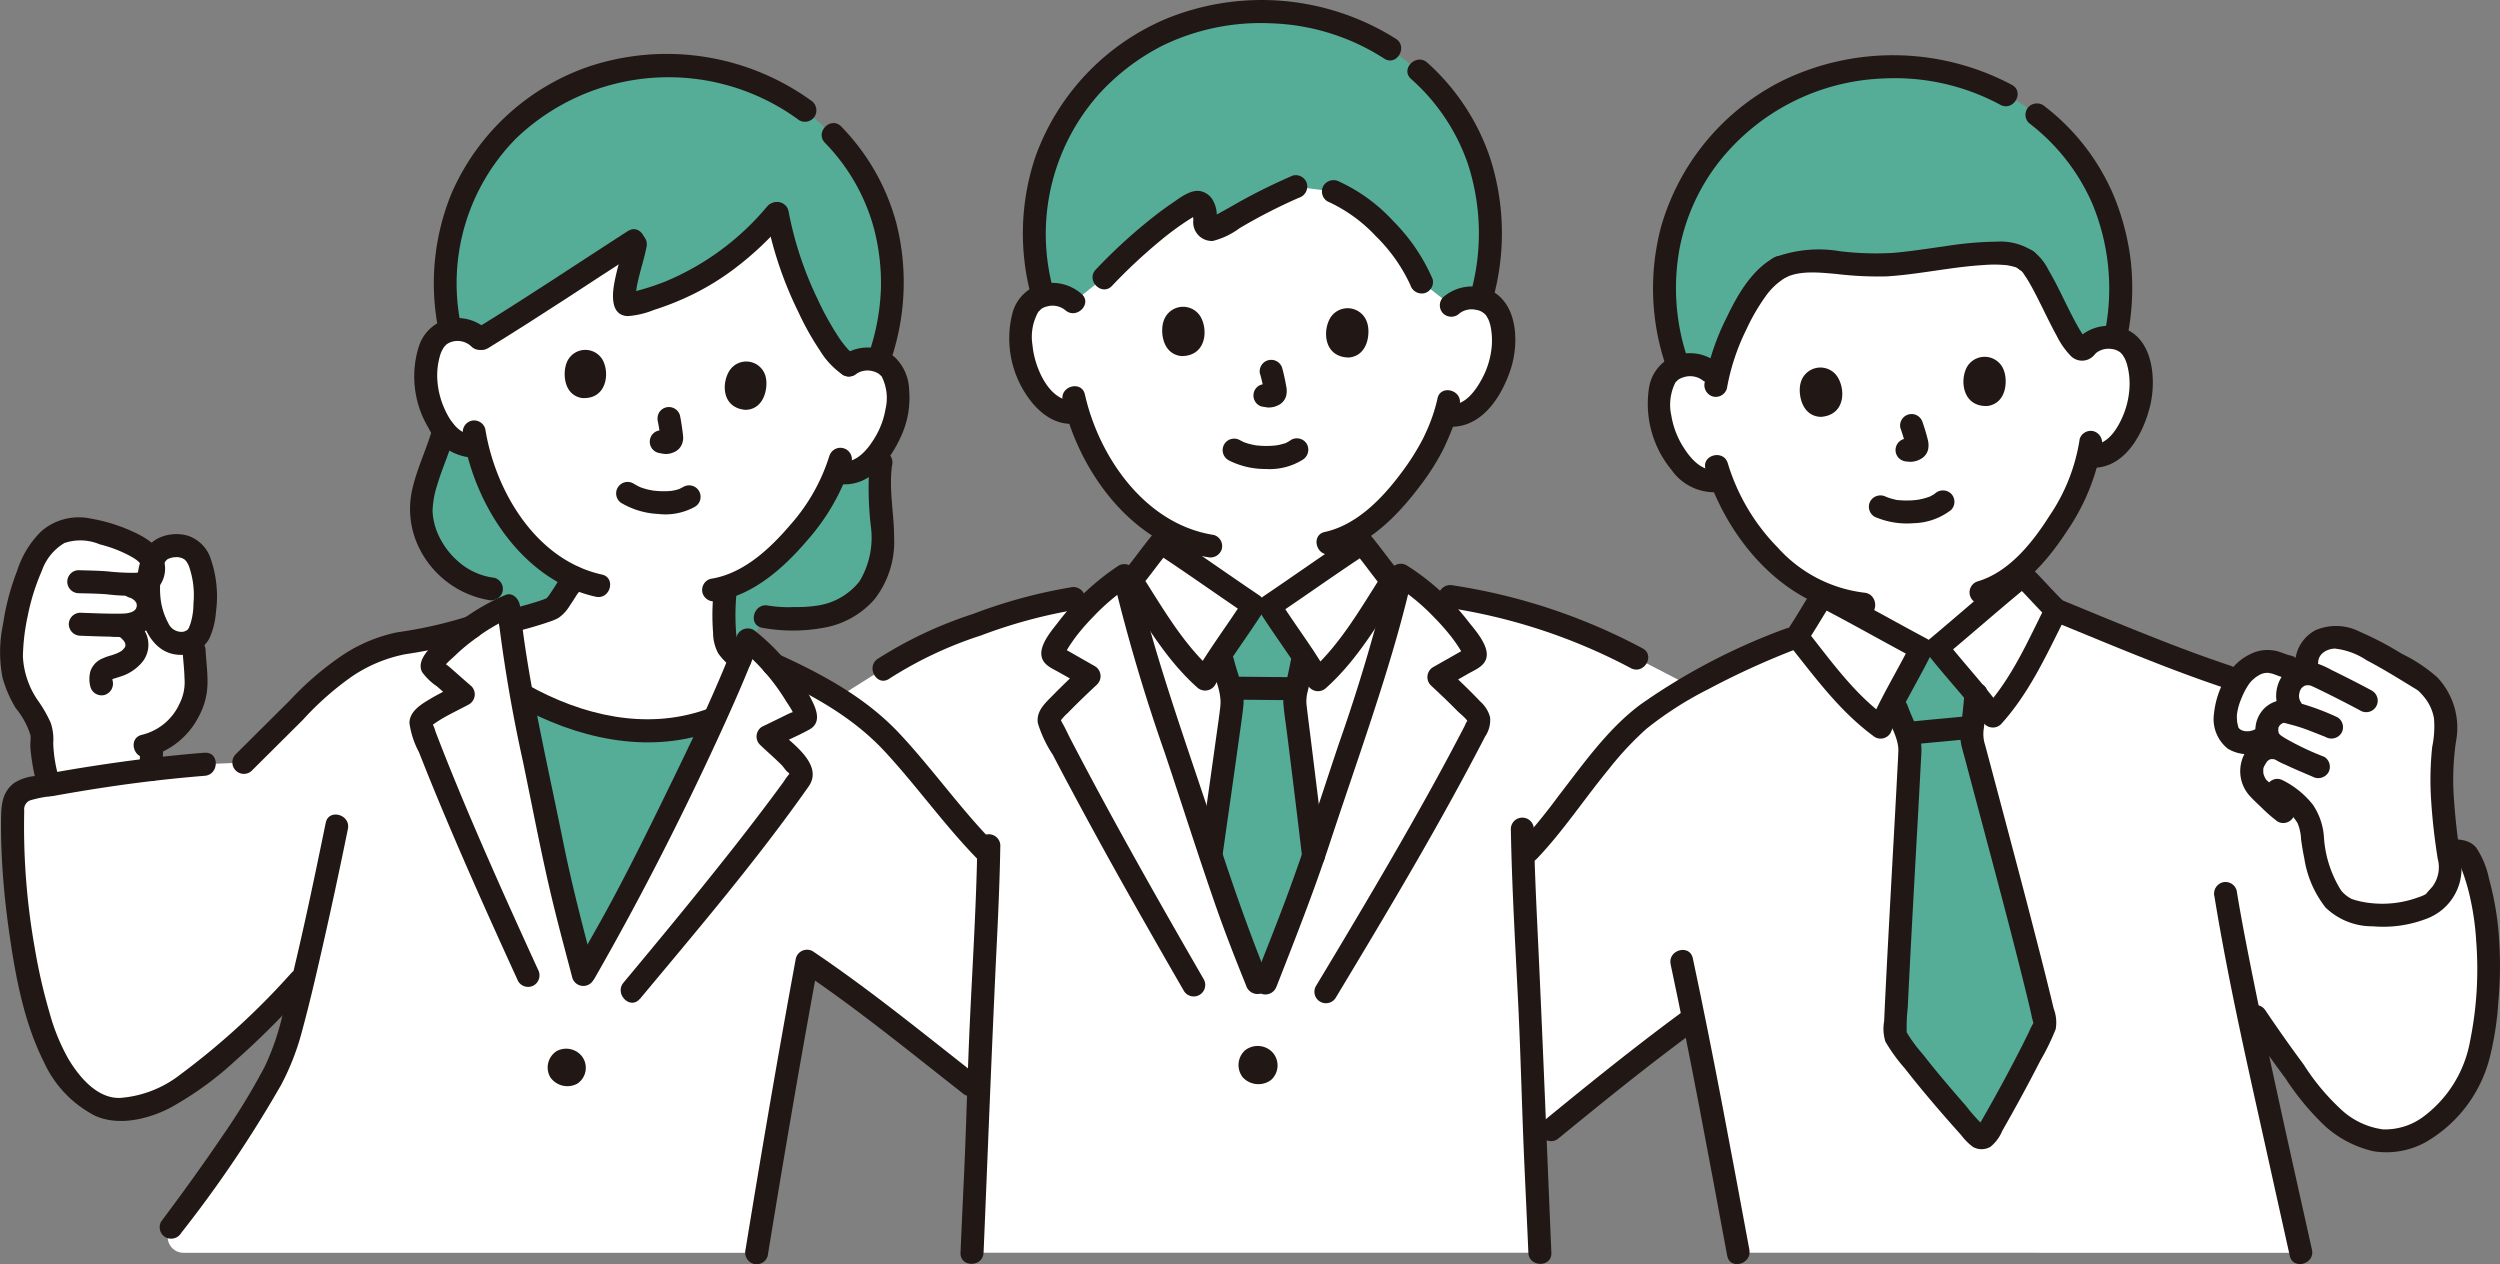 <svg id="グループ_2992" data-name="グループ 2992" xmlns="http://www.w3.org/2000/svg" xmlns:xlink="http://www.w3.org/1999/xlink" width="223.293" height="112.92" viewBox="0 0 223.293 112.92">
  <rect x="0" y="0" width="223.293" height="112.92" fill="#808080" stroke="none"/>
  <defs>
    <clipPath id="clip-path">
      <rect id="長方形_2901" data-name="長方形 2901" width="223.293" height="112.92" fill="none"/>
    </clipPath>
  </defs>
  <g id="グループ_2991" data-name="グループ 2991" clip-path="url(#clip-path)">
    <path id="パス_265198" data-name="パス 265198" d="M327.092,55.3a16.777,16.777,0,0,1-.876,3.3,22.315,22.315,0,0,1-5.2,7.835v.763c-.411.333-5.311,4.507-7.64,6.449l-1.426.09c-2.677-1.425-8.327-4.507-8.8-4.748v-.154a15.513,15.513,0,0,1-4.8-3.471,19.256,19.256,0,0,1-4.253-6.7,2.915,2.915,0,0,1-2.458-.429,7.693,7.693,0,0,1-2.575-3.519,6.9,6.9,0,0,1-.113-5.009,2.459,2.459,0,0,1,2.116-1.326,2.687,2.687,0,0,1,1.947.551S290.579,34.987,306.725,32.8c21.912-2.967,19.965,13.918,19.965,13.918a2.687,2.687,0,0,1,1.859-.8,2.457,2.457,0,0,1,2.271,1.039,6.9,6.9,0,0,1,.54,4.982,7.693,7.693,0,0,1-2.094,3.825,2.971,2.971,0,0,1-2.2.77" transform="translate(-140.354 -15.785)" fill="#fff"/>
    <path id="パス_265199" data-name="パス 265199" d="M2.032,102.438a25.293,25.293,0,0,1,.448-3.091c.549-2.561,1.671-5.411,2.75-6.307,1.849-1.715,3.634-1.048,5.891-.4.637.182,3.256,1.2,3.461,2.353a1.907,1.907,0,0,1,1.5-1.451,2.2,2.2,0,0,1,2.548.995c.855,1.505.9,5.437.067,6.861a1.474,1.474,0,0,1-.431.473c.024.552.041.931.041.931.051,1.224.427,3.4-.122,4.678a6.19,6.19,0,0,1-3.63,3.69c-.021.33-.035.579-.035.579-.025.4-.035,1.033-.042,1.713-3.03.359-6.082.832-9.125,1.387a14,14,0,0,1-.636-4.139c.1-1.05-.671-1.974-1.226-2.869A8.806,8.806,0,0,1,2,103.843a10.52,10.52,0,0,1,.032-1.405" transform="translate(-0.968 -44.729)" fill="#fff"/>
    <path id="パス_265200" data-name="パス 265200" d="M284.109,160.582c-1.191-6.412-2.646-14.223-4.006-20.973-4.664,3.407-7.886,6.024-12.725,9.988l-1.426,1.316c-.077-1.82-.141-3.516-.172-4.879-.159-6.433-.7-14.211-.9-20.811l.518-.57c2.273-2.362,7.09-9.537,10.147-11.893a57.862,57.862,0,0,1,13.789-7.212c.822-1.185,1.8-2.9,2.311-3.662.472.241,6.122,3.323,8.8,4.748l1.426-.09c2.329-1.943,7.228-6.116,7.64-6.449.656.632,1.952,2.1,2.992,3.094,4.716,1.925,12.831,5.136,15.307,5.957l19.687,15.51c.291.014.553.028.955.033a1.035,1.035,0,0,1,.933.607,18.331,18.331,0,0,1,1.156,3.642,31.95,31.95,0,0,1,.5,8.347c-.288,3.729-.616,6.81-2.863,9.767-2.181,2.865-5.649,4.608-8.9,2.836a10.094,10.094,0,0,1-3.3-2.642q-3.434-4.372-6.493-9.028c1.377,6.649,3.176,14.743,4.875,22.367Z" transform="translate(-128.849 -48.69)" fill="#fff"/>
    <path id="パス_265201" data-name="パス 265201" d="M215.969,39.7a2.687,2.687,0,0,1,1.913-.66,2.46,2.46,0,0,1,2.188,1.2,6.9,6.9,0,0,1,.171,5.007,7.694,7.694,0,0,1-2.371,3.66,2.969,2.969,0,0,1-2.247.608l-.215-.037a16.331,16.331,0,0,1-.789,2.024,21.74,21.74,0,0,1-6.61,8.056v1.368c-.445.289-5.747,3.936-8.264,5.629l-1.428-.057c-2.516-1.695-7.819-5.341-8.264-5.629V59.538a16.5,16.5,0,0,1-3.721-3.348,19.265,19.265,0,0,1-3.745-7,2.915,2.915,0,0,1-2.42-.61,7.692,7.692,0,0,1-2.307-3.7,6.9,6.9,0,0,1,.257-5,2.459,2.459,0,0,1,2.208-1.166,2.687,2.687,0,0,1,1.9.694S180.026,25.54,198.6,25.54c19.688,0,17.369,14.157,17.369,14.157" transform="translate(-86.351 -12.424)" fill="#fff"/>
    <path id="パス_265202" data-name="パス 265202" d="M208.051,99.99l-.759-.03c-2.516-1.695-7.819-5.341-8.264-5.629-.676.8-2.079,2.791-3.064,3.841,1.746,7.391,4.659,15.291,6.984,22.44,1.889,5.8,2.443,7.564,5.061,13.98,2.322-5.975,3.33-8.268,5.221-14.053,2.308-7.061,5.192-14.859,6.947-22.17-.987-1-2.491-3.144-3.2-3.981-.445.289-5.747,3.936-8.264,5.629Z" transform="translate(-95.325 -45.886)" fill="#fff"/>
    <path id="パス_265203" data-name="パス 265203" d="M157.658,160.553c.185-4.4.519-10.764.606-14.549.173-7,.737-14.226.877-21.063-2.2-2.2-3.344-3.885-5.374-6.218a49.089,49.089,0,0,0-5.305-5.711,26.729,26.729,0,0,0-2.841-2.021l4.123-2.6c3.937-2.739,12.67-5.663,16.978-6.279l2.383-.376a18.011,18.011,0,0,1,2.164-1.669c1.721,7.643,4.773,15.886,7.19,23.316,1.889,5.8,2.443,7.564,5.061,13.98,2.322-5.975,3.33-8.268,5.221-14.053,2.425-7.419,5.485-15.65,7.206-23.277a16.459,16.459,0,0,1,2.138,1.577l2.26.321a53.4,53.4,0,0,1,16.675,5.517l4.786,2.483a37.04,37.04,0,0,0-4.272,2.8c-3.058,2.356-7.875,9.53-10.147,11.893,0,0-.217.262-.518.623.205,6.59.739,14.343.9,20.758.087,3.785.421,10.148.606,14.549Z" transform="translate(-70.836 -48.661)" fill="#fff"/>
    <path id="パス_265204" data-name="パス 265204" d="M92.773,39.72c-.34,1.852-1.746,5.727-.509,5.438a23.739,23.739,0,0,0,13.167-8.222c.822,5.027,4.307,12.465,6.413,13.642a2.631,2.631,0,0,1,1.911-.528,2.411,2.411,0,0,1,2.066,1.313,6.767,6.767,0,0,1-.143,4.908,7.541,7.541,0,0,1-2.546,3.433,2.909,2.909,0,0,1-2.235.456l-.205-.051a15.9,15.9,0,0,1-.9,1.93c-.707,1.522-4.583,7.02-8.965,8.375a21.03,21.03,0,0,0-.1,3.951,4.589,4.589,0,0,0,.211,1.212,4.519,4.519,0,0,0,1.481,1.495l2.411,1.527a14.189,14.189,0,0,1-2.439,2.268c-1.2.685-3.081,1.469-3.081,1.469a19.071,19.071,0,0,1-8.987.616,24.372,24.372,0,0,1-7.658-2.9,14.894,14.894,0,0,1-2.508-2.433,14.91,14.91,0,0,1-1.5-3.338l2.739-.8a26.866,26.866,0,0,0,4.036-1.245,3.575,3.575,0,0,0,.7-.847c.324-.488.729-1.14,1.14-1.839a14.092,14.092,0,0,1-5.426-4.673A18.869,18.869,0,0,1,78.607,57.8a2.857,2.857,0,0,1-2.33-.746,7.54,7.54,0,0,1-2.028-3.762,6.769,6.769,0,0,1,.561-4.879,2.407,2.407,0,0,1,2.232-1,2.612,2.612,0,0,1,1.88.867c4.593-2.8,8.93-5.726,13.691-8.788" transform="translate(-36.016 -17.967)" fill="#fff"/>
    <path id="パス_265205" data-name="パス 265205" d="M78.056,115.127a40.41,40.41,0,0,0-7.942-4.515,16.493,16.493,0,0,0-2.27-2.2c-2.436,6.382-5.752,12.954-8.8,19.071-2.293,4.6-3.282,6.333-5.868,10.846-1.26-4.842-1.891-6.989-2.876-11.942-1.335-6.7-3.148-14.184-3.821-20.981a17.583,17.583,0,0,0-3.308,1.894,38.294,38.294,0,0,1-6.636,1.471,17.141,17.141,0,0,0-7.059,3.986l-6.659,6.625-3.479.148a143.005,143.005,0,0,0-15.69,2.193A1.783,1.783,0,0,0,2.2,123.412c-.268,7.719,1.46,18.655,4.1,23.015,1.284,2.116,3.3,4.026,5.382,3.949,3.11-.115,4.8-1.347,7.313-3.187a70.239,70.239,0,0,0,8.8-8.274l.4-.428c-.7,2.962-1.315,5.32-1.73,6.557-1.2,3.584-6.3,10.733-10.125,15.845a1.407,1.407,0,0,0,1.1,2.28H68.637c1.218-7.462,2.979-17.8,4.5-26.042,4.945,3.321,9.758,7.255,14.608,11.053l.738.509v-.069c.173-7,.737-14.226.878-21.063-2.205-2.2-3.345-3.885-5.375-6.219a49.089,49.089,0,0,0-5.305-5.711q-.307-.257-.626-.5" transform="translate(-1.057 -51.274)" fill="#fff"/>
    <path id="パス_265206" data-name="パス 265206" d="M405.718,115.682a4.906,4.906,0,0,0-.95-1c-1.952-1.2-3.644-2.254-5.515-3.167a13.588,13.588,0,0,0-1.373-.55,3.112,3.112,0,0,0-2.336.128,2.3,2.3,0,0,0-1.2,2.157l-1.663.21c-.474-.076-.9-.331-1.371-.434a2.934,2.934,0,0,0-2.7,1.02,7.34,7.34,0,0,0-1.377,2.666,4.132,4.132,0,0,0-.037,2.342,1.547,1.547,0,0,0,1.012,1.049,2.5,2.5,0,0,0,2.085-.219l-.13,1.181a3.291,3.291,0,0,0-.6.85,2.3,2.3,0,0,0,.452,2.424,29.6,29.6,0,0,0,2.192,2.039l.887-.957A4.034,4.034,0,0,1,394.7,127.9c.565,4.873,1.764,6.863,3.687,7.4a10.921,10.921,0,0,0,4.662.194,9.74,9.74,0,0,0,2.586-.976,5.078,5.078,0,0,0,1.358-2,5.269,5.269,0,0,0-.006-2.189c-.154-.868-.418-3.077-.522-4.548a28.5,28.5,0,0,1,.171-5.855,5.4,5.4,0,0,0-.471-3.56,5.165,5.165,0,0,0-.45-.68" transform="translate(-188.272 -53.896)" fill="#fff"/>
    <path id="パス_265207" data-name="パス 265207" d="M77.8,35.062a3.172,3.172,0,0,1,.888-.084,2.612,2.612,0,0,1,1.88.867c4.593-2.8,8.93-5.726,13.691-8.788l.159.232c-.34,1.852-1.746,5.727-.509,5.438A23.739,23.739,0,0,0,107.072,24.5c.822,5.027,4.307,12.465,6.413,13.642a2.631,2.631,0,0,1,1.911-.528,3.172,3.172,0,0,1,.817.193l0-.3a19.46,19.46,0,0,0,1.152-5.985,18.618,18.618,0,0,0-5.294-13.963l-2.511-2.18a20.9,20.9,0,0,0-22.8-1.132,19.081,19.081,0,0,0-9.237,14.41,20.385,20.385,0,0,0,.294,6.088Z" transform="translate(-37.657 -5.536)" fill="#55ac97"/>
    <path id="パス_265208" data-name="パス 265208" d="M80.91,90.753l2.745.417a6.161,6.161,0,0,0,1.376-.521,3.575,3.575,0,0,0,.7-.847c.324-.488.729-1.14,1.14-1.839a14.092,14.092,0,0,1-5.426-4.673,18.869,18.869,0,0,1-3.231-7.076,2.857,2.857,0,0,1-2.33-.746,5.625,5.625,0,0,1-.61-.67v0c-.652,2.475-2.08,4.863-2.044,7.452A7.882,7.882,0,0,0,74.319,85.5c2,2.671,3.424,3.2,5.193,3.481Z" transform="translate(-35.621 -36.384)" fill="#55ac97"/>
    <path id="パス_265209" data-name="パス 265209" d="M139.936,79.317l-.016-1.126a6.022,6.022,0,0,1-1.556,1.58,2.909,2.909,0,0,1-2.235.456l-.205-.051a15.9,15.9,0,0,1-.9,1.93c-.707,1.522-4.583,7.02-8.965,8.375a21.03,21.03,0,0,0-.1,3.951,5.684,5.684,0,0,0,.13.94l1.961.3,1.541-2.553a17.914,17.914,0,0,0,3.675.138,6.708,6.708,0,0,0,6.339-4.089c1.127-3-.164-6.677.332-9.848" transform="translate(-61.247 -38.035)" fill="#55ac97"/>
    <path id="パス_265210" data-name="パス 265210" d="M94.68,139.831c.442,1.781.919,3.539,1.555,5.987,2.587-4.512,3.576-6.244,5.869-10.845,1.933-3.878,3.973-7.94,5.829-12.017l-.521.178a19.071,19.071,0,0,1-8.987.616A24.356,24.356,0,0,1,90.7,120.8c.811,4.425,1.828,8.9,2.659,13.075.488,2.449.889,4.214,1.322,5.954" transform="translate(-44.119 -58.762)" fill="#55ac97"/>
    <path id="パス_265211" data-name="パス 265211" d="M297.054,15.938q-.138.109-.273.221a19.47,19.47,0,0,0-7.327,15.854,20.974,20.974,0,0,0,1.247,6.4,3.315,3.315,0,0,1,.812-.18,2.687,2.687,0,0,1,1.947.551l.719.589C294.8,36.613,297,31,299.8,29.528c2.161-1.078,5.911-.208,8.419-.19,4.153.03,11.589-2.128,13.579-.429,1.51.859,4.41,9.578,5.332,7.673a2.687,2.687,0,0,1,1.859-.8,3.32,3.32,0,0,1,.754.057,20.284,20.284,0,0,0,.382-6.488,19.025,19.025,0,0,0-8.855-14.472,21.322,21.322,0,0,0-24.219,1.058Z" transform="translate(-140.797 -5.649)" fill="#55ac97"/>
    <path id="パス_265212" data-name="パス 265212" d="M332.235,151.005c-1.008-1.233-1.952-2.455-2.709-3.553a.5.5,0,0,1-.087-.308c.257-6.6,1.366-25.221,1.325-25.575a7.5,7.5,0,0,0-.642-2c-.221-.519-.4-1-.56-1.464l-.283-.66c.973-1.872,2.157-4.02,2.493-4.7l1.426-.09c.476.61,2.11,2.51,3.456,4.16-.062.857-.128,1.493-.231,2.362-.015.175-.041.349-.067.529a5.257,5.257,0,0,0-.056,1.171c.021.216,5.151,19.12,6.532,25.247a.489.489,0,0,1-.041.329c-1.33,2.8-3.169,6.26-5.177,9.722a.518.518,0,0,1-.827.087c-1.387-1.531-3.043-3.406-4.553-5.253" transform="translate(-160.174 -54.798)" fill="#55ac97"/>
    <path id="パス_265213" data-name="パス 265213" d="M211.638,5.335a21.323,21.323,0,0,0-23.291.315,19.472,19.472,0,0,0-8.479,15.269,21,21,0,0,0,.77,6.478,3.225,3.225,0,0,1,.822-.121,2.687,2.687,0,0,1,1.9.694l2.716-2.173c2.042-2.17,5.643-5.436,8.16-6.69.3-.147.671.059.786.536a3.051,3.051,0,0,1,.067,1.141.608.608,0,0,0,.867.645c1.8-.949,5-2.862,7.272-3.766l3.348.428A10.886,10.886,0,0,1,209.649,20a17.577,17.577,0,0,1,4.8,6.179l2.658,2.08a2.687,2.687,0,0,1,1.913-.66,3.232,3.232,0,0,1,.77.12l.051-.281a19.863,19.863,0,0,0,.787-6.168,19,19,0,0,0-6.381-13.96Z" transform="translate(-87.488 -0.987)" fill="#55ac97"/>
    <path id="パス_265214" data-name="パス 265214" d="M215.116,105.319l-.7-.028c-.4.642-1.786,2.635-2.941,4.388l.192.719c.113.479.239.976.406,1.517a7.36,7.36,0,0,1,.43,2.054c.006.359-.969,7.138-1.89,13.627,1.485,4.556,2.171,6.565,4.524,12.329,2.068-5.321,3.093-7.721,4.628-12.269-.723-6.206-1.682-13.6-1.682-13.815a5.138,5.138,0,0,1,.178-1.159c.045-.173.084-.346.12-.519.187-.847.319-1.479.476-2.318-1.169-1.779-2.6-3.84-3.013-4.5Z" transform="translate(-102.452 -51.218)" fill="#55ac97"/>
    <path id="パス_265215" data-name="パス 265215" d="M24.34,129.52c-.036.57-.032,1.144-.041,1.715a1.056,1.056,0,0,0,.3.726,1.027,1.027,0,0,0,1.452,0h0a1.078,1.078,0,0,0,.3-.726c.009-.572.005-1.145.041-1.715a1.027,1.027,0,0,0-1.753-.727L24.48,129a1.028,1.028,0,0,0-.14.519" transform="translate(-11.82 -62.503)" fill="#211715"/>
    <path id="パス_265216" data-name="パス 265216" d="M24.521,121.643a7,7,0,0,0,4.528-3.6,6.387,6.387,0,0,0,.793-3.11c.006-.947-.127-1.885-.174-2.83a1.049,1.049,0,0,0-1.027-1.027,1.037,1.037,0,0,0-1.027,1.027c.042.838.154,1.671.171,2.51a4.236,4.236,0,0,1-.447,2.275,4.967,4.967,0,0,1-3.363,2.776C22.691,119.965,23.233,121.947,24.521,121.643Z" transform="translate(-11.306 -54.031)" fill="#211715"/>
    <path id="パス_265217" data-name="パス 265217" d="M5.371,113.61a12.513,12.513,0,0,1-.616-3.482,4.633,4.633,0,0,0-.22-1.789,11.291,11.291,0,0,0-1.075-1.9,7.574,7.574,0,0,1-1.413-4.021,18.363,18.363,0,0,1,.424-3.61A19.305,19.305,0,0,1,3.737,94.75a4.663,4.663,0,0,1,2.018-2.484,4.452,4.452,0,0,1,3.157.119,11.738,11.738,0,0,1,2.591.976c.388.215.942.5,1.124.915.247.571-.148.635-.609.652a21.594,21.594,0,0,1-2.458-.134c-.855-.067-1.711-.073-2.568-.1a1.028,1.028,0,0,0,0,2.054c.857.024,1.713.03,2.568.1a17.807,17.807,0,0,0,2.642.124,2.643,2.643,0,0,0,2.116-.986,2.582,2.582,0,0,0,.29-2.257c-.4-1.3-1.746-2.042-2.908-2.556a15.232,15.232,0,0,0-3.686-1.106A5.1,5.1,0,0,0,3.7,91.206,8.525,8.525,0,0,0,1.54,94.72,22,22,0,0,0,.272,99.512a12.056,12.056,0,0,0-.051,4.756A10.7,10.7,0,0,0,1.4,107.006a7.13,7.13,0,0,1,1.325,2.433c.035.334-.03.688-.012,1.027.023.433.081.864.146,1.292a18.394,18.394,0,0,0,.527,2.4,1.028,1.028,0,0,0,1.981-.546Z" transform="translate(0 -43.765)" fill="#211715"/>
    <path id="パス_265218" data-name="パス 265218" d="M17.376,102.018c.056.015.111.033.166.051q-.171-.079-.015,0c.093.051.182.106.272.165-.2-.132-.019,0,.022.037s.068.071.1.109c-.084-.113-.1-.125-.031-.034.025.044.149.2.136.247l-.051-.118c.015.043.029.086.041.13.075.28.02-.117.016.051a.767.767,0,0,0,0,.194c.027-.167.03-.195.01-.084-.009.042-.02.082-.033.122a1.262,1.262,0,0,0-.051.142c.048-.269.107-.224.051-.125-.025.042-.045.086-.07.127a1.343,1.343,0,0,0-.088.132c.029-.067.181-.2.051-.075-.019.018-.136.11-.137.13.143-.107.172-.129.086-.067l-.068.045c-.056.036-.12.063-.176.1-.131.085.216-.071-.056.02a3.177,3.177,0,0,1-.53.124c.254-.039-.147.005-.193.007-.1,0-.2.006-.3.007h-.688c-.953-.009-1.9-.051-2.856-.084a1.036,1.036,0,0,0-1.027,1.027,1.049,1.049,0,0,0,1.027,1.027c.878.03,1.756.068,2.635.081a7.191,7.191,0,0,0,2.548-.23,2.711,2.711,0,0,0,1.857-3.152,2.94,2.94,0,0,0-2.088-2.083,1.027,1.027,0,1,0-.546,1.981Z" transform="translate(-5.813 -48.643)" fill="#211715"/>
    <path id="パス_265219" data-name="パス 265219" d="M18.059,108.816c.075.036.38.151.4.234-.013-.063-.131-.11,0,.012.057.051.106.113.162.165.087.08-.1-.154,0,0,.04.065.078.128.115.195.1.174-.03-.18.009.03.007.036.079.235.029.08s-.007.042,0,.085c.022.205.056-.16,0,.032-.009.038-.02.075-.033.113-.025.071-.014.051.031-.064-.005.065-.086.151-.116.205-.09.161.074-.063-.008.012-.049.044-.09.1-.139.143s-.079.071-.12.1l.081-.064c-.021.042-.183.119-.223.142-.064.037-.129.071-.2.1-.04.02-.079.038-.12.056.1-.04.11-.046.041-.018-.154.051-.306.111-.462.16a5.139,5.139,0,0,0-.983.372,1.916,1.916,0,0,0-.877,1.038,2.693,2.693,0,0,0,0,1.408,1.032,1.032,0,0,0,1.263.719,1.054,1.054,0,0,0,.719-1.263c-.016-.086-.026-.257-.017-.078a1.24,1.24,0,0,1,0-.262c-.011.062-.094.264-.007.128q-.132.166-.014.048l-.089.074a1.347,1.347,0,0,1,.131-.072l-.106.042a2.27,2.27,0,0,1,.217-.076c.161-.051.323-.1.483-.154a4.113,4.113,0,0,0,2.11-1.4,2.458,2.458,0,0,0,.343-2.3,3.205,3.205,0,0,0-1.583-1.728,1.027,1.027,0,1,0-1.036,1.774Z" transform="translate(-7.568 -52)" fill="#211715"/>
    <path id="パス_265220" data-name="パス 265220" d="M27.787,103.676a2.818,2.818,0,0,0,2.507-1.467,6.881,6.881,0,0,0,.588-2.343,10.34,10.34,0,0,0-.5-4.867,3.217,3.217,0,0,0-2.06-1.982,3.773,3.773,0,0,0-2.5.2c-1.858.839-2.106,3.47-1.955,5.251.186,2.232,1.209,5.225,3.914,5.209a1.028,1.028,0,0,0,0-2.054,1.3,1.3,0,0,1-1.164-.8,6.045,6.045,0,0,1-.671-2.1,7.844,7.844,0,0,1,.012-1.987,7.136,7.136,0,0,1,.231-1.009,1.015,1.015,0,0,1,.38-.6,1.921,1.921,0,0,1,.539-.165c.176-.04-.014,0-.047.006.069,0,.138-.013.205-.015a2.5,2.5,0,0,1,.4.011c-.268-.032.257.084.165.051a1.558,1.558,0,0,0,.229.127,1.627,1.627,0,0,1,.225.251c.044.064.226.445.139.232a7.824,7.824,0,0,1,.45,3.463,6.051,6.051,0,0,1-.276,1.831c-.024.079-.189.444-.072.221-.023.044-.041.091-.067.134-.009.015-.145.223-.068.119a.853.853,0,0,1-.616.23,1.051,1.051,0,0,0-1.027,1.027,1.036,1.036,0,0,0,1.031,1.025" transform="translate(-11.595 -45.186)" fill="#211715"/>
    <path id="パス_265221" data-name="パス 265221" d="M92.406,99.452v.005l.14-.519c-.427.725-.862,1.452-1.346,2.142-.163.233.128-.124-.067.082-.023.024-.154.2-.194.2s.215-.121.068-.055c-.033.015-.067.034-.1.051-.08.043-.2.042.1-.04a1.382,1.382,0,0,0-.129.051c-.109.042-.219.08-.33.118-1.008.342-2.043.61-3.074.873a1.027,1.027,0,0,0,.546,1.981,34.006,34.006,0,0,0,3.31-.955,4.421,4.421,0,0,0,.724-.311,3.373,3.373,0,0,0,.972-1.027c.242-.348.467-.708.691-1.068a3.493,3.493,0,0,0,.743-1.522,1.027,1.027,0,0,0-2.054,0Z" transform="translate(-42.185 -47.878)" fill="#211715"/>
    <path id="パス_265222" data-name="パス 265222" d="M73.352,73.583c-.488,1.792-1.322,3.471-1.769,5.276a7.886,7.886,0,0,0,.341,5.079,8.553,8.553,0,0,0,6.384,5.092,1.058,1.058,0,0,0,1.263-.719,1.035,1.035,0,0,0-.719-1.263,5.948,5.948,0,0,1-2.712-1.043,7.029,7.029,0,0,1-2.369-2.953,5.726,5.726,0,0,1-.446-1.966,8.306,8.306,0,0,1,.413-2.322c.468-1.567,1.163-3.056,1.592-4.635a1.028,1.028,0,0,0-1.981-.546Z" transform="translate(-34.69 -35.44)" fill="#211715"/>
    <path id="パス_265223" data-name="パス 265223" d="M131.839,94.2a15.229,15.229,0,0,0,5.377.021,7.819,7.819,0,0,0,4.642-2.538,8.342,8.342,0,0,0,1.774-5.537c0-2.144-.489-4.326-.182-6.465a1.061,1.061,0,0,0-.719-1.263,1.035,1.035,0,0,0-1.264.719,29.939,29.939,0,0,0,.075,5.92,7.564,7.564,0,0,1-1,4.993,5.859,5.859,0,0,1-3.69,2.157,11.874,11.874,0,0,1-2.113.141,11.213,11.213,0,0,1-2.357-.129c-1.291-.262-1.843,1.718-.546,1.981Z" transform="translate(-63.771 -38.13)" fill="#211715"/>
    <path id="パス_265224" data-name="パス 265224" d="M131.614,192.511c1.42-8.694,2.9-17.379,4.5-26.042l-1.509.614c5,3.365,9.663,7.181,14.4,10.893a1.062,1.062,0,0,0,1.453,0,1.034,1.034,0,0,0,0-1.453c-4.875-3.818-9.676-7.751-14.817-11.214a1.033,1.033,0,0,0-1.41.382,1.02,1.02,0,0,0-.1.234c-1.6,8.663-3.081,17.348-4.5,26.042a1.058,1.058,0,0,0,.719,1.263,1.035,1.035,0,0,0,1.264-.719Z" transform="translate(-63.044 -80.346)" fill="#211715"/>
    <path id="パス_265225" data-name="パス 265225" d="M18.369,130.906c-2.918.233-5.824.575-8.72,1q-2.253.33-4.5.726-1,.176-2,.363a4.173,4.173,0,0,0-1.77.6C.322,134.362.2,135.489.184,136.7c-.016,1.064,0,2.129.051,3.192.1,2.345.334,4.682.663,7,.559,3.945,1.323,8.114,3.139,11.7a10.07,10.07,0,0,0,4.58,4.761c2.084.908,4.622.3,6.579-.68a29.51,29.51,0,0,0,5.984-4.326c2.248-1.974,4.327-4.136,6.379-6.311.907-.961-.543-2.416-1.452-1.452a65.839,65.839,0,0,1-9.925,9.074,9.936,9.936,0,0,1-5.357,2.081c-2.054.081-3.676-1.884-4.632-3.486a18.108,18.108,0,0,1-1.684-4.135A49.587,49.587,0,0,1,3.2,148.4a62.121,62.121,0,0,1-.948-12.325.863.863,0,0,1,.493-.9,10,10,0,0,1,2.081-.4q2.243-.407,4.5-.751,4.5-.686,9.047-1.055c1.309-.1,1.32-2.157,0-2.054Z" transform="translate(-0.087 -63.677)" fill="#211715"/>
    <path id="パス_265226" data-name="パス 265226" d="M124.028,101.57a20.493,20.493,0,0,0-.068,3.852,3.923,3.923,0,0,0,.465,1.849,5.5,5.5,0,0,0,1.221,1.244,1.055,1.055,0,0,0,1.453,0,1.039,1.039,0,0,0,0-1.453,7.944,7.944,0,0,1-.623-.537c-.081-.078-.154-.163-.233-.242s-.077-.089,0,.011c-.029-.04-.056-.081-.082-.123-.117-.147.059.257-.016-.031-.037-.145-.077-.287-.1-.435.026.154-.016-.143-.019-.174-.014-.154-.024-.308-.033-.465a21.45,21.45,0,0,1,.091-3.5,1.027,1.027,0,0,0-1.027-1.027,1.056,1.056,0,0,0-1.027,1.027Z" transform="translate(-60.27 -48.907)" fill="#211715"/>
    <path id="パス_265227" data-name="パス 265227" d="M42.12,120.917l4.589-4.566a26.725,26.725,0,0,1,4.183-3.727,12.871,12.871,0,0,1,4.974-2.117,38.9,38.9,0,0,0,6.153-1.408c1.257-.4.719-2.379-.546-1.981a38.882,38.882,0,0,1-6.363,1.438,13.914,13.914,0,0,0-5.256,2.3,27.45,27.45,0,0,0-4.329,3.78q-2.43,2.413-4.859,4.834a1.028,1.028,0,0,0,1.453,1.453Z" transform="translate(-19.635 -52.08)" fill="#211715"/>
    <path id="パス_265228" data-name="パス 265228" d="M408.451,147.973c.222.011.77-.078.955.033.01.006.161.356.215.493a17.837,17.837,0,0,1,.693,2.183,24.289,24.289,0,0,1,.655,4.378,32.291,32.291,0,0,1-.555,8.936,10.782,10.782,0,0,1-4.251,6.787,5.75,5.75,0,0,1-3.527,1.069,6.831,6.831,0,0,1-3.558-1.615,20.257,20.257,0,0,1-3.519-4.174q-1.768-2.387-3.426-4.851c-.735-1.091-2.516-.064-1.774,1.037q1.729,2.568,3.574,5.049a23.7,23.7,0,0,0,3.54,4.267,9.649,9.649,0,0,0,4.333,2.243,7.309,7.309,0,0,0,4.566-.767,12.193,12.193,0,0,0,5.839-7.741,27.67,27.67,0,0,0,.736-4.863,35.394,35.394,0,0,0,.083-5.265,26.5,26.5,0,0,0-.924-5.726,7.767,7.767,0,0,0-1.124-2.739c-.668-.8-1.584-.744-2.532-.79-1.321-.064-1.318,1.991,0,2.054Z" transform="translate(-189.8 -70.979)" fill="#211715"/>
    <path id="パス_265229" data-name="パス 265229" d="M372.227,110.112c-5.183-1.727-10.251-3.893-15.3-5.957a1.035,1.035,0,0,0-1.263.719,1.053,1.053,0,0,0,.719,1.264c5.055,2.063,10.123,4.229,15.3,5.957,1.257.419,1.8-1.564.546-1.981Z" transform="translate(-172.991 -50.647)" fill="#211715"/>
    <path id="パス_265230" data-name="パス 265230" d="M398.706,112.084c.013-.762.809-1.191,1.478-1.21a6.384,6.384,0,0,1,2.849,1.046c.956.5,1.889,1.049,2.813,1.608q.73.442,1.456.892a2.389,2.389,0,0,1,.378.253,4.557,4.557,0,0,1,.426.459,4.084,4.084,0,0,1,.938,1.973,8.783,8.783,0,0,1-.157,2.531,27.591,27.591,0,0,0-.085,4.973c.111,1.683.308,3.365.575,5.033a2.9,2.9,0,0,1-.462,2.479c-.14.168-.292.325-.437.489-.063.072-.123.149-.189.219.138-.147.114-.075.035-.028a3.467,3.467,0,0,1-.682.29,9.3,9.3,0,0,1-4.165.524,8.2,8.2,0,0,1-1.342-.241c-.125-.033-.248-.069-.37-.112s.027.036-.189-.091a2.744,2.744,0,0,1-.836-.706,10.177,10.177,0,0,1-1.521-4.67,5.831,5.831,0,0,0-.989-2.972,7.962,7.962,0,0,0-2.7-2.188c-1.173-.6-2.214,1.168-1.037,1.774a5.393,5.393,0,0,1,2.359,2.041,4.163,4.163,0,0,1,.319,1.455c.08.581.174,1.161.294,1.735a9.4,9.4,0,0,0,1.9,4.368,6,6,0,0,0,4.211,1.672,10.763,10.763,0,0,0,4.879-.706,4.784,4.784,0,0,0,3.048-4.622c-.036-.917-.25-1.833-.359-2.745-.123-1.02-.23-2.044-.3-3.07a23.644,23.644,0,0,1,.154-5.3,6.554,6.554,0,0,0-1.665-5.8,13.838,13.838,0,0,0-3.166-2.1,29.07,29.07,0,0,0-3.749-1.967,4.651,4.651,0,0,0-3.925-.151,3.4,3.4,0,0,0-1.849,2.872,1.028,1.028,0,0,0,2.054,0Z" transform="translate(-191.647 -52.945)" fill="#211715"/>
    <path id="パス_265231" data-name="パス 265231" d="M404.435,117.714c-1.192-.641-2.4-1.251-3.617-1.849a8.423,8.423,0,0,0-1.318-.592,2.8,2.8,0,0,0-2.971.952,3.162,3.162,0,0,0-.253,3.51,1.027,1.027,0,1,0,1.774-1.037,1.808,1.808,0,0,1-.09-.163c.041.1.041.092,0-.023a1.857,1.857,0,0,1-.047-.19c.008.092.009.1,0,.025a2.1,2.1,0,0,1,0-.359c-.017.181.041-.147.051-.189a1.587,1.587,0,0,1,.051-.151c-.029.083-.016.067.037-.046a1.823,1.823,0,0,1,.1-.161c-.063.083-.055.081.023-.009.038-.03.247-.178.079-.075a1.757,1.757,0,0,1,.159-.093q-.159.057.011,0c.048-.013.312-.064.095-.04.046-.005.411.015.219-.015.106.017.2.059.308.08.146.029-.279-.13-.15-.065.191.1.388.18.579.273,1.316.639,2.624,1.3,3.912,1.992a1.027,1.027,0,1,0,1.037-1.774Z" transform="translate(-192.562 -56.02)" fill="#211715"/>
    <path id="パス_265232" data-name="パス 265232" d="M399.6,123.3a22.886,22.886,0,0,0-3.4-1.269,4.2,4.2,0,0,0-1.656-.26,2.627,2.627,0,0,0-1.592.834,2.734,2.734,0,0,0-.13,3.492,5.989,5.989,0,0,0,2.087,1.424c.809.382,1.634.729,2.456,1.078a1.056,1.056,0,0,0,1.405-.368,1.039,1.039,0,0,0-.368-1.406,24.89,24.89,0,0,1-3.529-1.68c-.086-.054-.169-.113-.257-.167-.036-.023-.154-.12,0,.007-.033-.027-.065-.051-.1-.081-.005,0-.205-.2-.2-.2s.127.163.041.036c-.1-.147.028.13.005.015a2.3,2.3,0,0,1-.066-.262c.023-.006.008.208.008.035,0-.051-.005-.106,0-.159s.006-.079,0-.118c-.006-.138-.063.167-.008.047a.5.5,0,0,0,.024-.106c.031-.2-.082.122-.015.02.046-.071.167-.245.04-.1.071-.083.15-.154.225-.23-.011.011-.146.093-.051.041.046-.025.088-.057.134-.083s.069-.035.1-.051c-.2.107-.063.026,0,.013.262-.051-.132,0,.055-.009.215-.006-.066-.008-.058-.017a.9.9,0,0,1,.141.035q.327.084.654.173a14.28,14.28,0,0,1,1.529.5l.853.333.368.147c.189.077.051.021.01,0l.235.1a1.053,1.053,0,0,0,1.405-.369,1.04,1.04,0,0,0-.368-1.405Z" transform="translate(-190.81 -59.23)" fill="#211715"/>
    <path id="パス_265233" data-name="パス 265233" d="M393.17,128.1a2.8,2.8,0,0,0-2.59.719,3.3,3.3,0,0,0-.033,4.637c.312.33.645.642.976.955a13.667,13.667,0,0,0,1.417,1.235,1.031,1.031,0,0,0,1.405-.369,1.055,1.055,0,0,0-.369-1.405c-.181-.13.185.158.051.039-.037-.033-.077-.063-.115-.1-.1-.089-.205-.18-.308-.272-.22-.2-.437-.4-.652-.609-.35-.334-.678-.7-1.033-1.027q-.072-.085.043.057c-.03-.042-.058-.086-.085-.13-.041-.068-.075-.139-.112-.21.111.214,0,.005-.014-.054a.827.827,0,0,1-.079-.315l.012.113c-.006-.051-.01-.107-.013-.161,0-.081,0-.16,0-.24.011-.118.008-.105-.009.039.01-.051.021-.1.034-.154.02-.07.124-.253,0-.042.094-.166.193-.328.293-.491s-.11.087.041-.051c.045-.041.19-.136.031-.044.025-.015.3-.169.162-.106s.143-.058.177-.044c-.128.013-.154.016-.074.01.041,0,.082-.006.124-.006s.4.036.17,0a1.056,1.056,0,0,0,1.264-.719,1.039,1.039,0,0,0-.719-1.263Z" transform="translate(-189.521 -62.275)" fill="#211715"/>
    <path id="パス_265234" data-name="パス 265234" d="M391.975,113.562c-.526-.1-1-.378-1.529-.462a3.511,3.511,0,0,0-1.7.121,4.853,4.853,0,0,0-2.6,2.228,7.912,7.912,0,0,0-1.1,3.274,3.38,3.38,0,0,0,1.23,3.136,3.447,3.447,0,0,0,3.552.005,1.027,1.027,0,1,0-1.036-1.774,1.438,1.438,0,0,1-.335.148c-.03.009-.335.074-.173.051a1.93,1.93,0,0,1-.313.013c-.065,0-.129-.005-.194-.011q.182.028.01,0c-.074-.021-.149-.042-.224-.06-.18-.043.138.1-.059-.027a1.778,1.778,0,0,1-.154-.091q.111.094.028.022a1.261,1.261,0,0,1-.1-.1c.059.087.054.08-.013-.022-.106-.14-.017.046-.062-.14-.032-.135-.068-.268-.09-.406a4.542,4.542,0,0,1-.021-.626,5.1,5.1,0,0,1,.371-1.394,6.716,6.716,0,0,1,.678-1.319,2.619,2.619,0,0,1,.363-.42c.032-.032.3-.252.211-.188a3.1,3.1,0,0,1,.276-.177,1.488,1.488,0,0,1,1.018-.245c-.161-.011.17.042.218.056.135.04.266.089.4.139a4.792,4.792,0,0,0,.8.25,1.054,1.054,0,0,0,1.263-.719,1.036,1.036,0,0,0-.719-1.263Z" transform="translate(-187.297 -54.99)" fill="#211715"/>
    <path id="パス_265235" data-name="パス 265235" d="M287.945,109.238a55.768,55.768,0,0,0-13.064,6.82c-2.924,2.186-5.1,5.31-7.315,8.169a52.03,52.03,0,0,1-3.363,4.129c-.912.957.538,2.414,1.452,1.452,2.345-2.46,4.243-5.354,6.4-7.973a28.291,28.291,0,0,1,3.374-3.618,31.48,31.48,0,0,1,5.56-3.557,70.417,70.417,0,0,1,7.5-3.441,1.059,1.059,0,0,0,.719-1.263,1.035,1.035,0,0,0-1.264-.719Z" transform="translate(-128.377 -53.12)" fill="#211715"/>
    <path id="パス_265236" data-name="パス 265236" d="M250.935,103.762a51.109,51.109,0,0,1,16.43,5.413c1.168.616,2.208-1.156,1.037-1.774a52.709,52.709,0,0,0-16.921-5.62,1.062,1.062,0,0,0-1.263.719,1.035,1.035,0,0,0,.719,1.263Z" transform="translate(-121.698 -49.496)" fill="#211715"/>
    <path id="パス_265237" data-name="パス 265237" d="M280.429,175.962c-4.234,3.115-8.32,6.416-12.384,9.746a1.034,1.034,0,0,0,0,1.453,1.051,1.051,0,0,0,1.452,0c3.93-3.219,7.875-6.413,11.966-9.425a1.058,1.058,0,0,0,.369-1.405,1.035,1.035,0,0,0-1.405-.369Z" transform="translate(-130.242 -85.528)" fill="#211715"/>
    <path id="パス_265238" data-name="パス 265238" d="M153.243,110.283a35.149,35.149,0,0,1,8.194-3.864,45.293,45.293,0,0,1,8.539-2.311,1.033,1.033,0,0,0,.719-1.263,1.054,1.054,0,0,0-1.263-.719,45.678,45.678,0,0,0-8.718,2.376,37.041,37.041,0,0,0-8.506,4.006c-1.082.745-.056,2.526,1.037,1.774Z" transform="translate(-73.816 -49.662)" fill="#211715"/>
    <path id="パス_265239" data-name="パス 265239" d="M132.991,115.478c3.87,1.76,7.61,3.779,10.522,6.937,2.836,3.075,5.273,6.514,8.19,9.511.924.949,2.376-.5,1.453-1.453-2.971-3.053-5.438-6.566-8.347-9.68-2.988-3.2-6.837-5.295-10.781-7.087a1.059,1.059,0,0,0-1.406.368,1.036,1.036,0,0,0,.369,1.405Z" transform="translate(-64.445 -55.248)" fill="#211715"/>
    <path id="パス_265240" data-name="パス 265240" d="M292.585,62.129a3.922,3.922,0,0,0-4.179-.194,3.7,3.7,0,0,0-1.733,2.683,9.29,9.29,0,0,0,2.048,7.262,4.664,4.664,0,0,0,4.519,1.91,1.037,1.037,0,0,0,.719-1.263,1.048,1.048,0,0,0-1.263-.719c-1.19.232-2.219-.882-2.8-1.779A7.546,7.546,0,0,1,288.681,67a4.437,4.437,0,0,1,.355-2.941c.112-.177-.09.081.059-.071.049-.051.205-.2.205-.2a2.026,2.026,0,0,1,.6-.251,1.871,1.871,0,0,1,1.647.365,1.033,1.033,0,0,0,1.405-.368,1.053,1.053,0,0,0-.368-1.406Z" transform="translate(-139.402 -29.879)" fill="#211715"/>
    <path id="パス_265241" data-name="パス 265241" d="M362.579,59.227a1.811,1.811,0,0,1,1.51-.494,1.554,1.554,0,0,1,.648.205c.205.122.135.082.331.285.148.154-.078-.138.028.033.068.111.139.216.2.333a3.47,3.47,0,0,1,.239.68,6.448,6.448,0,0,1,.187,1.8,7.5,7.5,0,0,1-.741,2.979c-.526,1.108-1.384,2.321-2.745,2.239-1.32-.079-1.316,1.975,0,2.054,3,.18,4.693-2.979,5.314-5.479.531-2.138.353-5.513-1.824-6.728a3.944,3.944,0,0,0-4.6.637C360.184,58.7,361.637,60.157,362.579,59.227Z" transform="translate(-175.517 -27.567)" fill="#211715"/>
    <path id="パス_265242" data-name="パス 265242" d="M352.379,75.689a16.6,16.6,0,0,1-2.7,6.844c-1.51,2.382-3.595,5.01-6.411,5.847a1.028,1.028,0,0,0,.546,1.981c3.259-.97,5.683-3.782,7.475-6.537a19.262,19.262,0,0,0,3.066-7.59,1.061,1.061,0,0,0-.719-1.263,1.035,1.035,0,0,0-1.263.719Z" transform="translate(-166.631 -36.452)" fill="#211715"/>
    <path id="パス_265243" data-name="パス 265243" d="M296.587,80.411c1.93,6.329,7.221,12.523,14.162,13.078,1.318.105,1.311-1.952,0-2.054a12.365,12.365,0,0,1-7.7-4.009,18.349,18.349,0,0,1-4.485-7.561c-.384-1.261-2.368-.724-1.981.546" transform="translate(-144.247 -38.5)" fill="#211715"/>
    <path id="パス_265244" data-name="パス 265244" d="M319.554,12.26a22.6,22.6,0,0,0-20.53-.368,21.073,21.073,0,0,0-10.83,13.091,21.493,21.493,0,0,0,.467,12.44c.416,1.248,2.4.713,1.981-.546A19.579,19.579,0,0,1,289.9,26.67a18.219,18.219,0,0,1,3.42-7.456,19.619,19.619,0,0,1,14.745-7.532,19.851,19.851,0,0,1,10.448,2.352c1.163.629,2.2-1.144,1.037-1.774" transform="translate(-139.847 -4.673)" fill="#211715"/>
    <path id="パス_265245" data-name="パス 265245" d="M361.348,38.937a22.346,22.346,0,0,0,.341-6.708,22.058,22.058,0,0,0-1.533-5.981,19.758,19.758,0,0,0-6.138-7.97,1.062,1.062,0,0,0-1.453,0,1.033,1.033,0,0,0,0,1.452,18.23,18.23,0,0,1,5.653,7.17,19.8,19.8,0,0,1,1.149,11.49c-.237,1.292,1.743,1.849,1.981.546" transform="translate(-171.356 -8.752)" fill="#211715"/>
    <path id="パス_265246" data-name="パス 265246" d="M325.536,87.643a7.2,7.2,0,0,0,3.481.577,5.685,5.685,0,0,0,3.356-1.185,1.033,1.033,0,0,0,0-1.453,1.053,1.053,0,0,0-1.452,0c-.18.154.172-.111.038-.026-.064.041-.125.086-.191.125s-.142.081-.215.118a.7.7,0,0,1-.148.07c.038.011.239-.092.051-.023a5.662,5.662,0,0,1-.719.213c-.082.018-.163.035-.246.051-.026.005-.265.045-.129.024s-.121.014-.147.016c-.1.01-.205.019-.3.026a7.817,7.817,0,0,1-1.005,0c-.068,0-.137-.009-.205-.016l-.116-.012c-.081-.01-.051-.005.088.012a1.045,1.045,0,0,1-.334-.06,4.716,4.716,0,0,1-.584-.164c-.068-.024-.135-.051-.205-.077-.219-.084.265.115.018.008a1.055,1.055,0,0,0-1.405.369,1.038,1.038,0,0,0,.368,1.405Z" transform="translate(-158.106 -41.489)" fill="#211715"/>
    <path id="パス_265247" data-name="パス 265247" d="M330.132,73.3c.092.271.179.544.261.818a5.95,5.95,0,0,1,.225.873l-.036-.273a.744.744,0,0,1,0,.172l.037-.273a.511.511,0,0,1-.021.078l.1-.245a.383.383,0,0,1-.039.067l.16-.208a.217.217,0,0,1-.038.037l.205-.16a1.079,1.079,0,0,1-.2.108l.245-.1a.921.921,0,0,1-.209.056l.273-.036a2.262,2.262,0,0,1-.391-.02,1.027,1.027,0,0,0-.727,1.753,1.129,1.129,0,0,0,.727.3,3.13,3.13,0,0,0,.325.025,1.949,1.949,0,0,0,.894-.251,1.312,1.312,0,0,0,.664-.855,1.945,1.945,0,0,0-.035-.892c-.126-.514-.281-1.016-.452-1.515a1.093,1.093,0,0,0-.472-.614,1.027,1.027,0,0,0-1.405.368h0a1.026,1.026,0,0,0-.1.791Z" transform="translate(-160.372 -35.023)" fill="#211715"/>
    <path id="パス_265248" data-name="パス 265248" d="M313.071,65.364c-.221.9.093,2.907,1.821,2.966,2.268-.162,2.228-2.614,1.39-3.713a1.821,1.821,0,0,0-3.21.747" transform="translate(-152.26 -31.096)" fill="#211715"/>
    <path id="パス_265249" data-name="パス 265249" d="M345.084,63.264c.336.861.287,2.894-1.418,3.178-2.269.135-2.55-2.3-1.862-3.5a1.821,1.821,0,0,1,3.28.322" transform="translate(-166.106 -30.185)" fill="#211715"/>
    <path id="パス_265250" data-name="パス 265250" d="M78.6,56.42a3.874,3.874,0,0,0-4.009-.88A3.678,3.678,0,0,0,72.422,57.9a8.935,8.935,0,0,0,.9,7.266,4.677,4.677,0,0,0,4.113,2.623c1.315-.07,1.323-2.125,0-2.054s-2.157-1.125-2.656-2.208a7.4,7.4,0,0,1-.7-2.915,6.319,6.319,0,0,1,.2-1.758,2.779,2.779,0,0,1,.434-.985c.122-.184-.157.154.026-.027s.1-.143.323-.273a1.658,1.658,0,0,1,.609-.195,1.784,1.784,0,0,1,1.478.5A1.028,1.028,0,0,0,78.6,56.418Z" transform="translate(-35.027 -26.907)" fill="#211715"/>
    <path id="パス_265251" data-name="パス 265251" d="M146.3,62.9a1.8,1.8,0,0,1,1.6-.34,1.7,1.7,0,0,1,.592.263c-.1-.069.124.12.15.144s.066.068.094.1c-.061-.081-.071-.093-.031-.036a4.277,4.277,0,0,1,.345,2.9,7.35,7.35,0,0,1-1.17,2.9c-.573.89-1.592,2.006-2.773,1.768a1.053,1.053,0,0,0-1.263.719,1.037,1.037,0,0,0,.719,1.263c2.969.6,4.97-2.07,5.992-4.483a8.136,8.136,0,0,0,.6-3.864,4.183,4.183,0,0,0-1.284-2.927,3.842,3.842,0,0,0-4.607-.182,1.059,1.059,0,0,0-.369,1.405,1.035,1.035,0,0,0,1.406.369Z" transform="translate(-69.955 -29.406)" fill="#211715"/>
    <path id="パス_265252" data-name="パス 265252" d="M133.476,78.6A16.824,16.824,0,0,1,130,84.746c-1.846,2.161-4.216,4.392-7.135,4.839a1.035,1.035,0,0,0-.719,1.264,1.053,1.053,0,0,0,1.263.719c3.235-.5,5.99-2.964,8.042-5.367a19.234,19.234,0,0,0,4.008-7.052,1.028,1.028,0,0,0-1.981-.546Z" transform="translate(-59.397 -37.884)" fill="#211715"/>
    <path id="パス_265253" data-name="パス 265253" d="M80.508,74.421c1,6.258,5.323,13.008,11.853,14.446,1.289.284,1.839-1.695.546-1.981-5.875-1.294-9.523-7.429-10.417-13.011a1.035,1.035,0,0,0-1.263-.719,1.052,1.052,0,0,0-.719,1.263Z" transform="translate(-39.147 -35.569)" fill="#211715"/>
    <path id="パス_265254" data-name="パス 265254" d="M109.119,13.524A22.039,22.039,0,0,0,89.28,10.51,20.706,20.706,0,0,0,77.04,21.818a21.191,21.191,0,0,0-1.172,12.231c.242,1.3,2.223.748,1.981-.546A18.414,18.414,0,0,1,82.8,16.925,19.672,19.672,0,0,1,108.082,15.3a1.034,1.034,0,0,0,1.405-.368A1.051,1.051,0,0,0,109.119,13.524Z" transform="translate(-36.703 -4.562)" fill="#211715"/>
    <path id="パス_265255" data-name="パス 265255" d="M149.054,42.66a21.562,21.562,0,0,0,.5-12.381,19.63,19.63,0,0,0-4.906-8.565c-.924-.952-2.373.5-1.453,1.452a17.482,17.482,0,0,1,4.378,7.659,19.372,19.372,0,0,1,.621,5.35,20.006,20.006,0,0,1-1.121,5.941c-.414,1.259,1.569,1.8,1.981.546Z" transform="translate(-69.512 -10.412)" fill="#211715"/>
    <path id="パス_265256" data-name="パス 265256" d="M107.663,85.708a7.1,7.1,0,0,0,3.235.955,5.436,5.436,0,0,0,3.292-.64,1.027,1.027,0,1,0-1.037-1.774c-.111.072-.249.115-.354.191a.784.784,0,1,0,.093-.042l-.121.043a2.981,2.981,0,0,1-.3.087c-.119.029-.238.051-.359.071-.193.034.154-.012.015,0-.066,0-.132.013-.2.018a7.3,7.3,0,0,1-1.027,0c-.085-.006-.171-.014-.257-.023s-.216-.027-.061,0q-.235-.034-.467-.084a5.545,5.545,0,0,1-.719-.205,1.391,1.391,0,0,0-.168-.065c.059.012.219.1.068.027-.08-.039-.161-.076-.239-.118-.121-.063-.237-.133-.354-.205a1.027,1.027,0,0,0-1.037,1.774Z" transform="translate(-52.124 -40.759)" fill="#211715"/>
    <path id="パス_265257" data-name="パス 265257" d="M113.729,72.093q.115.59.2,1.186l-.037-.273a2.586,2.586,0,0,1,.044.607l.036-.273a.538.538,0,0,1-.031.12l.1-.245a.486.486,0,0,1-.035.061l.161-.208a.347.347,0,0,1-.051.051l.208-.161a.469.469,0,0,1-.08.042l.245-.1a1.085,1.085,0,0,1-.23.068l.273-.037a.814.814,0,0,1-.212,0l.273.037c-.1-.014-.191-.046-.288-.065a1.094,1.094,0,0,0-.791.1,1.027,1.027,0,0,0-.369,1.405h0a1.023,1.023,0,0,0,.614.472,5.6,5.6,0,0,0,.561.1,1.552,1.552,0,0,0,.679-.091,1.508,1.508,0,0,0,.6-.352,1.358,1.358,0,0,0,.323-.554,1.578,1.578,0,0,0,.055-.635c-.065-.6-.154-1.206-.272-1.8a1.038,1.038,0,0,0-.472-.614,1.027,1.027,0,0,0-1.405.368h0a1.141,1.141,0,0,0-.1.791Z" transform="translate(-54.969 -34.437)" fill="#211715"/>
    <path id="パス_265258" data-name="パス 265258" d="M98.373,62.027c-.335.841-.3,2.834,1.37,3.124,2.223.147,2.513-2.239,1.846-3.418a1.784,1.784,0,0,0-3.216.294" transform="translate(-47.771 -29.6)" fill="#211715"/>
    <path id="パス_265259" data-name="パス 265259" d="M129.708,64.289c.211.88-.109,2.848-1.8,2.9-2.221-.173-2.167-2.576-1.338-3.646a1.784,1.784,0,0,1,3.141.751" transform="translate(-61.31 -30.582)" fill="#211715"/>
    <path id="パス_265260" data-name="パス 265260" d="M133.227,36.42a33.684,33.684,0,0,0,2.879,8.549,24.684,24.684,0,0,0,1.922,3.429,7.027,7.027,0,0,0,2.071,2.184,1.028,1.028,0,0,0,1.037-1.774,1.9,1.9,0,0,1-.2-.129c.183.139-.055-.051-.073-.066-.14-.132-.276-.265-.4-.408a8.885,8.885,0,0,1-.814-1.078A26.281,26.281,0,0,1,137.8,43.77a31.625,31.625,0,0,1-2.594-7.893,1.035,1.035,0,0,0-1.263-.719,1.051,1.051,0,0,0-.719,1.263Z" transform="translate(-64.791 -17.085)" fill="#211715"/>
    <path id="パス_265261" data-name="パス 265261" d="M95.924,40.019c-4.507,2.9-8.957,5.893-13.529,8.691-1.126.689-.1,2.465,1.037,1.774,4.571-2.8,9.022-5.79,13.529-8.691C98.069,41.08,97.04,39.3,95.924,40.019Z" transform="translate(-39.843 -19.385)" fill="#211715"/>
    <path id="パス_265262" data-name="パス 265262" d="M120.389,35.566a23.7,23.7,0,0,1-9.193,6.751,22.876,22.876,0,0,1-2.765.879c-.131.034-.263.066-.4.1q-.367.077-.065.024l.523.216a.563.563,0,0,1,.148.233c-.023-.109-.023-.1,0,.03,0-.064-.005-.129,0-.194.008-.089.014-.277.02-.319.154-1.343.69-2.748.952-4.118.247-1.292-1.733-1.845-1.981-.546-.244,1.28-.668,2.516-.9,3.8-.192,1.055-.347,2.9,1.213,2.948a7.654,7.654,0,0,0,2.3-.542,25.136,25.136,0,0,0,2.568-.969,23.039,23.039,0,0,0,4.494-2.609,28.177,28.177,0,0,0,4.541-4.228c.861-1-.586-2.455-1.453-1.453Z" transform="translate(-51.859 -17.137)" fill="#211715"/>
    <path id="パス_265263" data-name="パス 265263" d="M350.973,45.2c.18.107-.067-.062-.066-.061a1.2,1.2,0,0,0,.122.112c.039.039.075.081.112.122.2.211-.055-.094.013.01.2.3.4.588.577.9.442.764.832,1.557,1.224,2.346.4.813.8,1.631,1.239,2.426a6.957,6.957,0,0,0,1.191,1.726,1.419,1.419,0,0,0,2.324-.275,1.052,1.052,0,0,0-.369-1.405,1.037,1.037,0,0,0-1.405.369.446.446,0,0,1-.064.111c.247-.239.164-.2.108-.144-.085.084.177-.128.154-.113-.127.079.227-.071.263-.076.3-.036-.087-.017.209,0,.2.012.125.02.07.006-.092-.025.291.135.129.051s.168.177.085.07c-.067-.086-.163-.165-.238-.245-.158-.173.11.164.021.029-.036-.056-.078-.108-.116-.163-.1-.139-.185-.281-.272-.424-.193-.32-.372-.648-.547-.976-.78-1.477-1.449-3.017-2.3-4.457a4.6,4.6,0,0,0-1.431-1.707,1.028,1.028,0,0,0-1.037,1.774Z" transform="translate(-170.488 -21.052)" fill="#211715"/>
    <path id="パス_265264" data-name="パス 265264" d="M181.983,50.186a3.954,3.954,0,0,0-4.228-.647,3.655,3.655,0,0,0-1.963,2.434,9.083,9.083,0,0,0,1.335,7.334c.971,1.427,2.475,2.671,4.308,2.454a1.059,1.059,0,0,0,1.027-1.027,1.033,1.033,0,0,0-1.027-1.027c-2.336.273-3.681-3.05-3.833-4.953a4.558,4.558,0,0,1,.558-3.038c-.149.2.271-.227.195-.173a1.576,1.576,0,0,1,.605-.257,1.807,1.807,0,0,1,1.573.349c.989.873,2.447-.577,1.452-1.452Z" transform="translate(-85.382 -23.931)" fill="#211715"/>
    <path id="パス_265265" data-name="パス 265265" d="M251.819,52.236a1.781,1.781,0,0,1,1.483-.326,1.414,1.414,0,0,1,.953.561c-.1-.127-.025-.041.017.044s.11.184.154.283a3.618,3.618,0,0,1,.2.678,6.33,6.33,0,0,1,.076,1.8,7.441,7.441,0,0,1-.938,2.93c-.514.936-1.5,2.3-2.738,2.129a1.063,1.063,0,0,0-1.263.719,1.034,1.034,0,0,0,.719,1.263c3.148.424,5.059-2.473,5.924-5.11.7-2.135.679-5.432-1.406-6.812a3.941,3.941,0,0,0-4.626.387,1.035,1.035,0,0,0,0,1.452,1.049,1.049,0,0,0,1.453,0Z" transform="translate(-121.474 -24.237)" fill="#211715"/>
    <path id="パス_265266" data-name="パス 265266" d="M239.774,68.59a14.945,14.945,0,0,1-.851,2.628c-.046.106-.393.868-.234.52-.076.166-.154.331-.236.494a21.481,21.481,0,0,1-1.89,2.979c-1.691,2.277-3.986,4.683-6.859,5.311-1.291.282-.745,2.263.546,1.981,3.317-.725,5.926-3.407,7.9-6.013a21.912,21.912,0,0,0,2.072-3.219q.14-.273.262-.554c0,.006.205-.462.091-.205.09-.2.18-.4.264-.6a16.656,16.656,0,0,0,.91-2.769c.289-1.287-1.691-1.838-1.981-.546Z" transform="translate(-111.378 -33.008)" fill="#211715"/>
    <path id="パス_265267" data-name="パス 265267" d="M184.8,68.457c1.419,6.283,6.207,12.939,12.942,13.981a1.06,1.06,0,0,0,1.263-.719,1.036,1.036,0,0,0-.719-1.264c-6.074-.94-10.23-6.89-11.507-12.546-.291-1.289-2.272-.743-1.981.546Z" transform="translate(-89.879 -32.676)" fill="#211715"/>
    <path id="パス_265268" data-name="パス 265268" d="M211.2,3.46a22.5,22.5,0,0,0-20.5-1.786,21.119,21.119,0,0,0-11.672,12.278,21.49,21.49,0,0,0-.411,12.434,1.028,1.028,0,0,0,1.981-.546,18.815,18.815,0,0,1,3.945-17.274,19.824,19.824,0,0,1,5.871-4.516,20.081,20.081,0,0,1,9.742-1.964,19.777,19.777,0,0,1,10.011,3.149c1.116.715,2.148-1.062,1.037-1.774Z" transform="translate(-86.531 0)" fill="#211715"/>
    <path id="パス_265269" data-name="パス 265269" d="M252.407,31.766a21.983,21.983,0,0,0-.269-12.678,20.006,20.006,0,0,0-5.589-8.449c-.981-.881-2.438.565-1.452,1.453a17.906,17.906,0,0,1,5.06,7.543,19.966,19.966,0,0,1,.269,11.586A1.028,1.028,0,0,0,252.407,31.766Z" transform="translate(-119.065 -5.042)" fill="#211715"/>
    <path id="パス_265270" data-name="パス 265270" d="M213.136,78.179a7.2,7.2,0,0,0,3.338.794,5.58,5.58,0,0,0,3.311-.828,1.053,1.053,0,0,0,.368-1.406,1.038,1.038,0,0,0-1.405-.368,2.65,2.65,0,0,1-.349.217c-.035.018-.071.034-.106.051-.173.087.075-.018.08-.031-.013.04-.263.1-.3.108a5.982,5.982,0,0,1-.74.165c.257-.046-.029,0-.068,0-.077.008-.154.013-.231.018-.185.011-.371.015-.556.014-.169,0-.339-.007-.508-.019-.093-.007-.185-.016-.278-.024-.205-.018.094.019-.026,0a6.76,6.76,0,0,1-.748-.163q-.154-.045-.308-.1l-.124-.048c-.184-.067.232.109.067.028-.124-.062-.25-.12-.373-.185a1.027,1.027,0,1,0-1.037,1.774Z" transform="translate(-103.431 -37.084)" fill="#211715"/>
    <path id="パス_265271" data-name="パス 265271" d="M218.609,63.884a14.666,14.666,0,0,1,.352,1.626l-.036-.273a.99.99,0,0,1,0,.224l.036-.273a.512.512,0,0,1-.026.1l.1-.245a.354.354,0,0,1-.037.065l.161-.208a.228.228,0,0,1-.034.036l.208-.16a.7.7,0,0,1-.15.081l.245-.1a1,1,0,0,1-.218.061l.273-.036a.891.891,0,0,1-.228,0l.273.036c-.076-.011-.151-.03-.227-.04a1.152,1.152,0,0,0-.791.1,1.027,1.027,0,0,0-.369,1.405h0a.984.984,0,0,0,.616.472c.191.026.376.072.57.084a1.869,1.869,0,0,0,.894-.205,1.306,1.306,0,0,0,.7-.827,1.914,1.914,0,0,0,0-.9c-.089-.528-.208-1.052-.344-1.57a1.027,1.027,0,1,0-1.981.546Z" transform="translate(-106.047 -30.442)" fill="#211715"/>
    <path id="パス_265272" data-name="パス 265272" d="M202.24,54.667c-.287.878-.122,2.906,1.6,3.093,2.274.006,2.414-2.442,1.66-3.6a1.821,1.821,0,0,0-3.257.507" transform="translate(-98.322 -25.956)" fill="#211715"/>
    <path id="パス_265273" data-name="パス 265273" d="M234.31,54.945c.272.883.072,2.907-1.649,3.064-2.274-.033-2.373-2.483-1.6-3.628a1.821,1.821,0,0,1,3.247.564" transform="translate(-112.185 -26.076)" fill="#211715"/>
    <path id="パス_265274" data-name="パス 265274" d="M230.407,33.232a13.481,13.481,0,0,1,4.3,3.091,14.788,14.788,0,0,1,3.1,4.385,1.06,1.06,0,0,0,1.263.719,1.034,1.034,0,0,0,.719-1.264,16.725,16.725,0,0,0-3.529-5.187,15.083,15.083,0,0,0-4.812-3.514,1.061,1.061,0,0,0-1.406.369,1.035,1.035,0,0,0,.369,1.405Z" transform="translate(-111.833 -15.242)" fill="#211715"/>
    <path id="パス_265275" data-name="パス 265275" d="M191.744,40.355a47.871,47.871,0,0,1,4.29-4.013,26.362,26.362,0,0,1,2.251-1.687c.327-.217.661-.424,1-.616q.136-.075.273-.146a.671.671,0,0,1-.59-.145,6.8,6.8,0,0,0,.047.7,1.67,1.67,0,0,0,1.733,1.894,6.763,6.763,0,0,0,2.4-1.146,48.878,48.878,0,0,1,5.29-2.711,1.06,1.06,0,0,0,.719-1.264A1.035,1.035,0,0,0,207.9,30.5a51.544,51.544,0,0,0-5.615,2.828c-.411.229-.822.458-1.238.685a2.3,2.3,0,0,0-.411.222q-.36.143.225.125.236.478.216.085a2.7,2.7,0,0,0-.279-1.658,1.665,1.665,0,0,0-1.114-.887c-.9-.2-1.882.6-2.582,1.078-.818.551-1.6,1.157-2.362,1.781a47.669,47.669,0,0,0-4.445,4.141c-.908.96.542,2.414,1.452,1.453Z" transform="translate(-92.426 -14.82)" fill="#211715"/>
    <path id="パス_265276" data-name="パス 265276" d="M298.431,56.35A19.59,19.59,0,0,1,300.16,51.1a18.02,18.02,0,0,1,1.688-2.927,6.022,6.022,0,0,1,1.867-1.756c1.162-.633.126-2.407-1.036-1.774-2,1.088-3.287,3.31-4.233,5.295A21.543,21.543,0,0,0,296.45,55.8a1.06,1.06,0,0,0,.719,1.263,1.034,1.034,0,0,0,1.263-.719Z" transform="translate(-144.19 -21.651)" fill="#211715"/>
    <path id="パス_265277" data-name="パス 265277" d="M29.687,179.046a107.939,107.939,0,0,0,8.946-13.256A22.343,22.343,0,0,0,40.491,161c.659-2.426,1.227-4.879,1.785-7.327q1.216-5.345,2.307-10.719c.264-1.291-1.715-1.843-1.981-.546-1.178,5.752-2.383,11.515-3.867,17.2a22.384,22.384,0,0,1-1.592,4.6,59.54,59.54,0,0,1-3.81,6.235c-1.738,2.571-3.566,5.084-5.423,7.569a1.034,1.034,0,0,0,.373,1.407,1.051,1.051,0,0,0,1.405-.368Z" transform="translate(-13.51 -68.915)" fill="#211715"/>
    <path id="パス_265278" data-name="パス 265278" d="M385.1,154.695c1.319,8.072,3.179,16.067,4.943,24.051q.888,4.019,1.785,8.036c.287,1.29,2.268.744,1.981-.546-1.981-8.891-4-17.779-5.752-26.72-.349-1.785-.685-3.573-.976-5.368a1.035,1.035,0,0,0-1.264-.719,1.052,1.052,0,0,0-.719,1.264Z" transform="translate(-187.311 -74.617)" fill="#211715"/>
    <path id="パス_265279" data-name="パス 265279" d="M290.527,166.491c1.842,8.647,3.438,17.346,5.053,26.038.241,1.3,2.221.748,1.981-.546-1.615-8.691-3.211-17.391-5.053-26.038-.275-1.292-2.256-.745-1.981.546" transform="translate(-141.311 -80.363)" fill="#211715"/>
    <path id="パス_265280" data-name="パス 265280" d="M262.76,143.175c.09,5.2.4,10.39.656,15.583.23,4.755.336,9.514.547,14.27.119,2.676.25,5.351.363,8.027.055,1.317,2.11,1.324,2.054,0-.411-9.752-.789-19.5-1.255-29.253-.138-2.876-.261-5.752-.311-8.628a1.028,1.028,0,0,0-2.054,0Z" transform="translate(-127.816 -69.163)" fill="#211715"/>
    <path id="パス_265281" data-name="パス 265281" d="M169.109,182.461c.389-9.217.731-18.437,1.181-27.649.143-2.914.268-5.829.316-8.747a1.028,1.028,0,0,0-2.054,0c-.087,5.231-.418,10.453-.663,15.678-.211,4.507-.308,9.019-.514,13.526-.108,2.4-.224,4.794-.326,7.19-.055,1.322,2,1.319,2.054,0Z" transform="translate(-81.259 -70.569)" fill="#211715"/>
    <path id="パス_265282" data-name="パス 265282" d="M195.309,135.21c-4.1-7.106-8.151-14.244-11.934-21.523-.249-.48-.469-.993-.75-1.455,0,0-.124-.312-.118-.164,0,.015-.116.235.051-.035a4.456,4.456,0,0,1,.59-.623c.853-.883,1.746-1.728,2.64-2.568a1.037,1.037,0,0,0-.017-1.466,1.025,1.025,0,0,0-.191-.147l-1.6-.912-.745-.425-.426-.243q-.366-.244-.106-.018l.14.519c-.007.161.125-.179.15-.224.082-.146.168-.289.257-.43.192-.3.4-.6.613-.886a19.008,19.008,0,0,1,1.5-1.73,19.485,19.485,0,0,1,3.364-2.858l-1.509-.616a160.968,160.968,0,0,0,4.584,15.516c1.549,4.622,3.016,9.272,4.622,13.872.822,2.346,1.73,4.66,2.662,6.963a1.06,1.06,0,0,0,1.263.719,1.034,1.034,0,0,0,.719-1.264c-1.619-4-3.053-8.046-4.388-12.149-1.679-5.158-3.492-10.271-5.1-15.455-.894-2.888-1.717-5.8-2.385-8.748a1.034,1.034,0,0,0-1.278-.711,1.012,1.012,0,0,0-.231.1,22.212,22.212,0,0,0-5.41,5.071c-.61.793-1.809,2.157-1.406,3.227.243.646.976.924,1.533,1.242L184.543,109l-.208-1.613c-.836.784-1.667,1.573-2.468,2.392-.692.708-1.568,1.451-1.381,2.547a10.8,10.8,0,0,0,1.331,2.813q.77,1.479,1.558,2.95,3.158,5.909,6.478,11.727,1.827,3.222,3.681,6.428a1.028,1.028,0,0,0,1.774-1.037Z" transform="translate(-87.783 -47.724)" fill="#211715"/>
    <path id="パス_265283" data-name="パス 265283" d="M220.137,135.764c1.643-4.2,3.3-8.389,4.712-12.676,1.662-5.045,3.437-10.055,5.008-15.129.881-2.845,1.692-5.712,2.352-8.617l-1.509.614a18.362,18.362,0,0,1,3.478,2.862,19.979,19.979,0,0,1,1.6,1.814c.2.261.39.532.57.807q.136.209.262.423c.039.066.232.482.226.352l.14-.518q.257-.227-.106.016l-.426.242-.745.423-1.6.907a1.036,1.036,0,0,0-.208,1.613c.806.753,1.608,1.51,2.382,2.3.233.236.856.719.913.959-.044-.186-.22.294-.271.393l-.352.677q-1.415,2.709-2.9,5.379c-2.065,3.719-4.205,7.4-6.374,11.056q-1.82,3.071-3.665,6.129a1.028,1.028,0,0,0,1.774,1.036c4.618-7.676,9.232-15.375,13.345-23.337a2.647,2.647,0,0,0,.453-1.713,2.808,2.808,0,0,0-.869-1.415c-.956-1.009-1.965-1.964-2.979-2.912l-.208,1.613,2.129-1.21c.589-.335,1.387-.638,1.586-1.361.3-1.093-1.005-2.522-1.623-3.308a21.231,21.231,0,0,0-5.5-5,1.036,1.036,0,0,0-1.509.616,157.582,157.582,0,0,1-4.515,15.26c-1.578,4.691-3.063,9.424-4.8,14.061-.889,2.378-1.838,4.735-2.761,7.1a1.035,1.035,0,0,0,.719,1.264,1.051,1.051,0,0,0,1.263-.719Z" transform="translate(-106.103 -47.694)" fill="#211715"/>
    <path id="パス_265284" data-name="パス 265284" d="M207.228,98.1c-2.764-1.861-5.476-3.8-8.264-5.629a1.03,1.03,0,0,0-1.244.161c-.918,1.1-1.731,2.288-2.658,3.385a1.058,1.058,0,0,0-.16,1.245c2.037,3.173,3.916,6.5,6.758,9.039a1.041,1.041,0,0,0,1.472-.025,1.023,1.023,0,0,0,.142-.183c1.305-2.281,2.921-4.369,4.324-6.588.708-1.121-1.069-2.152-1.774-1.036-1.4,2.219-3.018,4.307-4.324,6.588l1.613-.205c-2.716-2.432-4.49-5.592-6.437-8.624l-.161,1.244c.924-1.1,1.739-2.282,2.658-3.385l-1.245.161c2.788,1.824,5.5,3.768,8.264,5.629,1.1.738,2.129-1.04,1.037-1.775" transform="translate(-94.743 -44.915)" fill="#211715"/>
    <path id="パス_265285" data-name="パス 265285" d="M218.805,117.731c-1.721,0-3.441-.036-5.162-.037a1.027,1.027,0,1,0,0,2.054c1.721,0,3.441.036,5.162.037a1.027,1.027,0,0,0,0-2.054" transform="translate(-103.425 -57.251)" fill="#211715"/>
    <path id="パス_265286" data-name="パス 265286" d="M223.994,112.838q-.27,1.447-.6,2.881a5.331,5.331,0,0,0-.2,1.616c.074.935.227,1.869.343,2.8.45,3.609.9,7.219,1.322,10.832a1.059,1.059,0,0,0,1.027,1.027,1.033,1.033,0,0,0,1.027-1.027c-.416-3.561-.859-7.119-1.3-10.677-.119-.951-.244-1.9-.351-2.855a3.372,3.372,0,0,1,.112-1.168q.33-1.435.6-2.881C226.216,112.092,224.237,111.538,223.994,112.838Z" transform="translate(-108.569 -54.528)" fill="#211715"/>
    <path id="パス_265287" data-name="パス 265287" d="M210.645,131.739c.506-3.565,1.02-7.13,1.514-10.7.133-.964.28-1.928.384-2.9.149-1.389-.527-2.806-.846-4.135-.308-1.284-2.289-.741-1.981.546.278,1.161.9,2.41.77,3.62-.1.917-.224,1.722-.353,2.65q-.72,5.185-1.468,10.366a1.062,1.062,0,0,0,.719,1.263,1.034,1.034,0,0,0,1.263-.719Z" transform="translate(-101.488 -55.103)" fill="#211715"/>
    <path id="パス_265288" data-name="パス 265288" d="M220.324,99.984c2.764-1.861,5.476-3.8,8.264-5.629l-1.244-.161c.918,1.1,1.731,2.288,2.658,3.385l-.161-1.244c-1.947,3.033-3.721,6.193-6.437,8.624l1.613.205c-1.306-2.281-2.921-4.368-4.324-6.588-.7-1.115-2.483-.085-1.774,1.037,1.4,2.219,3.018,4.307,4.324,6.588a1.041,1.041,0,0,0,1.613.208c2.842-2.544,4.721-5.866,6.758-9.039a1.052,1.052,0,0,0-.161-1.245c-.924-1.1-1.739-2.282-2.658-3.385a1.03,1.03,0,0,0-1.245-.161c-2.788,1.824-5.5,3.769-8.263,5.629-1.091.735-.064,2.516,1.036,1.775" transform="translate(-106.411 -44.967)" fill="#211715"/>
    <path id="パス_265289" data-name="パス 265289" d="M216,182.284a1.777,1.777,0,0,0-.221,2.432,1.9,1.9,0,0,0,2.524.234,1.741,1.741,0,0,0,.141-2.457c-.018-.02-.036-.04-.055-.059a1.831,1.831,0,0,0-2.388-.149" transform="translate(-104.777 -88.489)" fill="#211715"/>
    <path id="パス_265290" data-name="パス 265290" d="M323.176,106.48c-2.941-1.566-5.838-3.221-8.8-4.748a1.056,1.056,0,0,0-1.405.368c-.8,1.191-1.486,2.455-2.3,3.641a1.05,1.05,0,0,0,.161,1.245c2.366,2.963,4.574,6.018,7.679,8.268a1.027,1.027,0,0,0,1.405-.368h0c1.064-2.4,2.456-4.646,3.623-7,.585-1.181-1.186-2.222-1.774-1.037-1.167,2.353-2.559,4.594-3.623,7l1.405-.368c-2.936-2.126-5.028-5.146-7.264-7.946l.161,1.245c.809-1.186,1.5-2.45,2.3-3.641l-1.406.369c2.961,1.527,5.858,3.184,8.8,4.748,1.168.62,2.206-1.153,1.037-1.775" transform="translate(-151.059 -49.423)" fill="#211715"/>
    <path id="パス_265291" data-name="パス 265291" d="M336.4,124.544c-1.712.176-3.426.318-5.136.495a1.051,1.051,0,0,0-1.027,1.027,1.038,1.038,0,0,0,1.027,1.027c1.712-.176,3.427-.318,5.136-.495a1.052,1.052,0,0,0,1.027-1.027,1.038,1.038,0,0,0-1.027-1.027" transform="translate(-160.639 -60.583)" fill="#211715"/>
    <path id="パス_265292" data-name="パス 265292" d="M327.742,121.386c.4,1.118,1.2,2.387,1.159,3.492-.023.631-.06,1.262-.093,1.894q-.193,3.672-.4,7.344-.25,4.54-.491,9.082-.106,2.033-.205,4.067-.042.873-.08,1.746a3.88,3.88,0,0,0,.111,1.821,14.915,14.915,0,0,0,1.74,2.4q.956,1.233,1.961,2.424,1.043,1.245,2.119,2.462.476.54.956,1.075a5.059,5.059,0,0,0,1.054,1.055,1.567,1.567,0,0,0,1.56-.021,3.559,3.559,0,0,0,1.05-1.422q.929-1.625,1.821-3.27.809-1.494,1.583-3.006a20.876,20.876,0,0,0,1.368-2.808,3.47,3.47,0,0,0-.183-1.843q-.185-.785-.379-1.567-.449-1.83-.919-3.655-1.1-4.295-2.236-8.576-.988-3.74-1.985-7.477-.3-1.125-.6-2.252a3.119,3.119,0,0,1-.118-1.485c.12-1.017.242-2.033.317-3.055.1-1.319-1.957-1.313-2.054,0-.074,1.006-.193,2.006-.312,3.007a4.305,4.305,0,0,0,.02,1.438c.1.457.237.909.357,1.361q.822,3.1,1.649,6.2c1.4,5.258,2.806,10.516,4.085,15.8.122.5.215,1.027.359,1.524a1.222,1.222,0,0,1,.038.166c-.032-.224.029-.213-.092-.021a7.854,7.854,0,0,0-.36.743q-.411.833-.832,1.658-.864,1.684-1.773,3.343-.478.873-.967,1.742-.248.441-.5.88l-.189.331-.191.331q-.212.27.273.051l.453.264a15.942,15.942,0,0,1-1.872-2.049q-1-1.139-1.979-2.3c-.647-.77-1.284-1.549-1.9-2.343a12.448,12.448,0,0,1-1.547-2.154l.14.519a16.076,16.076,0,0,1,.083-2.5q.071-1.511.149-3.023.178-3.5.371-6.989c.214-3.924.443-7.847.643-11.771.022-.439.064-.883.06-1.323-.013-1.341-.8-2.635-1.238-3.87s-2.427-.7-1.981.546Z" transform="translate(-159.346 -57.803)" fill="#211715"/>
    <path id="パス_265293" data-name="パス 265293" d="M336.622,106.307c2.558-2.135,5.055-4.347,7.641-6.449H342.81c1.027,1,1.958,2.1,2.992,3.093l-.161-1.244c-1.619,3.205-3.051,6.567-5.5,9.256l1.613.208c-1.585-2.208-3.461-4.184-5.139-6.317a1.033,1.033,0,0,0-1.452,0,1.052,1.052,0,0,0,0,1.452c1.569,1.994,3.338,3.837,4.818,5.9a1.04,1.04,0,0,0,1.613.208c2.573-2.834,4.109-6.294,5.815-9.672a1.057,1.057,0,0,0-.16-1.244c-1.035-1-1.966-2.091-2.992-3.094a1.057,1.057,0,0,0-1.453,0c-2.585,2.1-5.084,4.314-7.64,6.449-1.014.848.446,2.3,1.454,1.453" transform="translate(-162.872 -47.727)" fill="#211715"/>
    <path id="パス_265294" data-name="パス 265294" d="M96.021,182.622a1.738,1.738,0,0,0-.529,2.328,1.858,1.858,0,0,0,2.414.554,1.7,1.7,0,0,0,.457-2.362c-.014-.022-.03-.044-.046-.065a1.79,1.79,0,0,0-2.3-.455" transform="translate(-46.333 -88.72)" fill="#211715"/>
    <path id="パス_265295" data-name="パス 265295" d="M105.664,142.39c5.161-6.191,10.433-12.38,15.073-18.979,1.409-2-1.639-3.972-2.9-5.179l-.208,1.613c1.053-.493,2.157-.961,3.176-1.521,1.254-.691.487-2.123-.014-3.051a18.678,18.678,0,0,0-4.767-5.694,1.047,1.047,0,0,0-1.717.453c-1.622,4.259-3.566,8.394-5.562,12.489-1.865,3.824-3.728,7.659-5.752,11.4-1.009,1.867-2.067,3.706-3.122,5.546a1.028,1.028,0,0,0,1.774,1.037c4.238-7.4,8.1-15.011,11.625-22.771,1.07-2.357,2.1-4.739,3.018-7.159l-1.717.453a18.54,18.54,0,0,1,4.134,4.733c.216.359.784,1.092.742,1.514l.3-.727a2.194,2.194,0,0,1-.622.289c-.3.139-.591.282-.884.427-.548.27-1.1.543-1.65.8a1.034,1.034,0,0,0-.208,1.613c.441.424.9.829,1.346,1.245.211.2.42.393.621.6.163.167.383.541.582.646l.115.147q.147-.33-.026-.035a5.878,5.878,0,0,0-.509.7q-.522.713-1.05,1.421-2.063,2.764-4.211,5.462c-2.958,3.735-5.994,7.407-9.045,11.066-.841,1.009.6,2.47,1.453,1.453Z" transform="translate(-48.513 -53.165)" fill="#211715"/>
    <path id="パス_265296" data-name="パス 265296" d="M87.745,137.06c-.992-3.807-2-7.6-2.78-11.458-.912-4.519-1.922-9.017-2.754-13.55-.465-2.534-.868-5.08-1.13-7.644-.059-.579-.623-1.273-1.3-.99a19.592,19.592,0,0,0-5.913,3.92c-.706.675-2.088,1.873-1.532,2.959a5.171,5.171,0,0,0,1.335,1.284c.543.476,1.078.96,1.629,1.428l.205-1.614c-.807.441-1.646.826-2.437,1.3-.811.482-1.852,1.1-1.861,2.165a7.845,7.845,0,0,0,.859,2.613q.535,1.367,1.089,2.725c1.56,3.83,3.214,7.622,4.9,11.4q1.417,3.164,2.862,6.317a1.035,1.035,0,0,0,1.405.368,1.051,1.051,0,0,0,.369-1.405c-2-4.368-3.977-8.745-5.864-13.163q-1.375-3.218-2.662-6.471-.322-.822-.636-1.643a2.947,2.947,0,0,0-.23-.607q-.081-.341-.062.056c.112-.084.226-.166.343-.244.932-.633,1.972-1.088,2.958-1.626a1.035,1.035,0,0,0,.208-1.613c-.466-.4-.921-.8-1.379-1.208-.219-.193-.439-.386-.66-.575-.164-.14-.505-.323-.6-.514l.1.791c.072-.4.761-.924,1.041-1.2a16.357,16.357,0,0,1,1.639-1.392,16.7,16.7,0,0,1,3.434-2.062l-1.3-.991a134.886,134.886,0,0,0,2.325,13.875c.886,4.259,1.686,8.547,2.716,12.774.534,2.191,1.126,4.365,1.695,6.549a1.028,1.028,0,0,0,1.981-.546Z" transform="translate(-34.637 -50.274)" fill="#211715"/>
    <path id="パス_265297" data-name="パス 265297" d="M309.142,45.21c1.328-.628,3.042-.42,4.456-.3a31.472,31.472,0,0,0,4.534.22c2.907-.18,5.763-.842,8.671-1.015a11.568,11.568,0,0,1,2.066.017,6.045,6.045,0,0,1,.688.154c.2.059.043,0,.171.063.058.03.326.213.168.086a1.059,1.059,0,0,0,1.453,0,1.035,1.035,0,0,0,0-1.453A5.261,5.261,0,0,0,328,42.027a31.556,31.556,0,0,0-4.681.414c-1.545.211-3.087.462-4.642.592a26.865,26.865,0,0,1-4.683-.145,11.3,11.3,0,0,0-5.89.55c-1.195.565-.154,2.337,1.036,1.774Z" transform="translate(-149.617 -20.444)" fill="#211715"/>
    <path id="パス_265298" data-name="パス 265298" d="M106.235,121.208c-5.356,1.878-11.052.5-15.853-2.185-1.155-.646-2.192,1.13-1.037,1.774,5.249,2.936,11.579,4.446,17.436,2.392,1.24-.434.706-2.42-.546-1.981" transform="translate(-43.215 -57.83)" fill="#211715"/>
  </g>
</svg>
